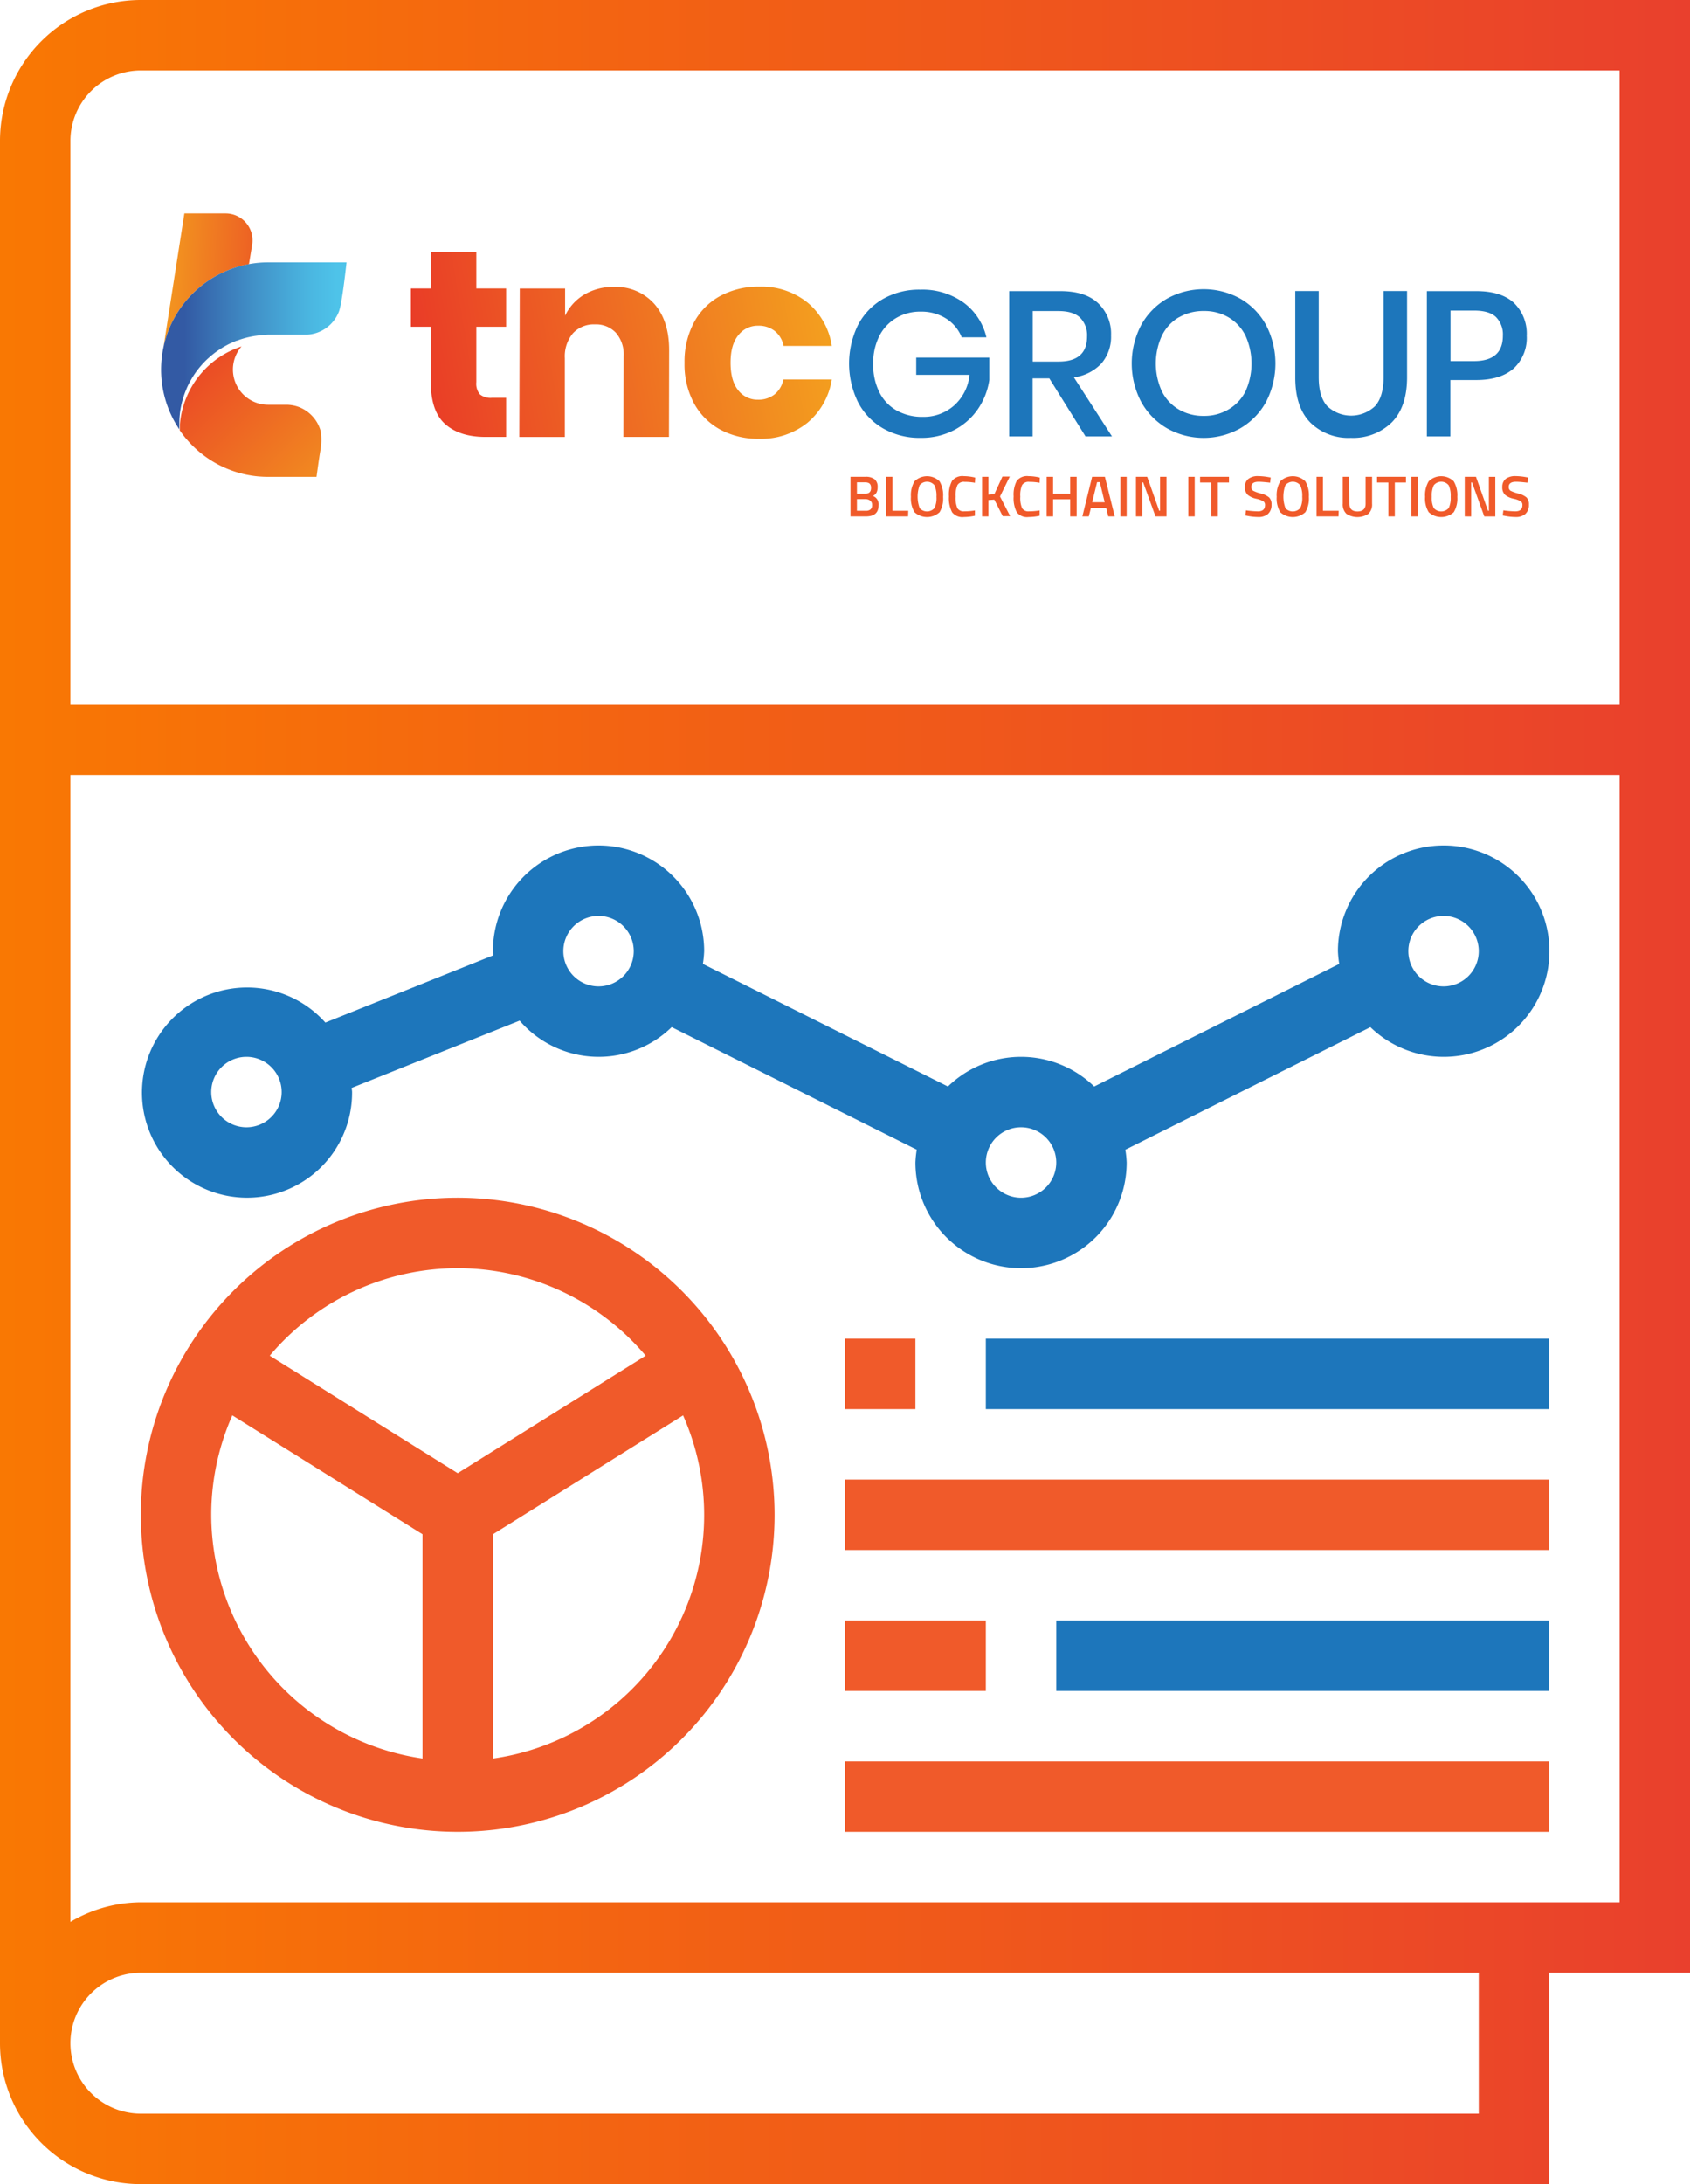 <svg xmlns="http://www.w3.org/2000/svg" xmlns:xlink="http://www.w3.org/1999/xlink" viewBox="0 0 384 496"><defs><linearGradient id="linear-gradient" y1="248" x2="384" y2="248" gradientUnits="userSpaceOnUse"><stop offset="0" stop-color="#f97803"/><stop offset="1" stop-color="#e9402d"/></linearGradient><linearGradient id="linear-gradient-2" x1="32.78" y1="63.1" x2="71.36" y2="65" gradientUnits="userSpaceOnUse"><stop offset="0" stop-color="#f4a41e"/><stop offset="1" stop-color="#e93a27"/></linearGradient><linearGradient id="linear-gradient-3" x1="80.48" y1="121.24" x2="37.52" y2="77.85" xlink:href="#linear-gradient-2"/><linearGradient id="linear-gradient-4" x1="41.88" y1="78.55" x2="76.38" y2="78.55" gradientUnits="userSpaceOnUse"><stop offset="0" stop-color="#335aa4"/><stop offset="0.46" stop-color="#4191c8"/><stop offset="0.81" stop-color="#4ab5e0"/><stop offset="1" stop-color="#4ec3e9"/></linearGradient><linearGradient id="linear-gradient-5" x1="-428.09" y1="76.48" x2="-529.64" y2="78.51" gradientTransform="matrix(1, 0, 0.15, 1, 610.13, 0)" xlink:href="#linear-gradient-2"/><linearGradient id="linear-gradient-6" x1="-428" y1="81.17" x2="-529.55" y2="83.2" gradientTransform="matrix(1, 0, 0.15, 1, 610.13, 0)" xlink:href="#linear-gradient-2"/><linearGradient id="linear-gradient-7" x1="-427.98" y1="81.92" x2="-529.53" y2="83.95" gradientTransform="matrix(1, 0, 0.15, 1, 610.13, 0)" xlink:href="#linear-gradient-2"/></defs><title>Asset 32000</title><g id="Layer_2" data-name="Layer 2"><g id="Layer_5" data-name="Layer 5"><path d="M384,0H32A32,32,0,0,0,0,32V464a32,32,0,0,0,32,32H352V448h32ZM32,16H368V160H16V32A16,16,0,0,1,32,16ZM336,480H32a16,16,0,0,1,0-32H336Zm16-48H32a31.69,31.69,0,0,0-16,4.45V176H368V432Z" style="fill:url(#linear-gradient)"/><path d="M104,272a72,72,0,1,0,72,72A72.08,72.08,0,0,0,104,272Zm0,16a55.88,55.88,0,0,1,42.71,19.87L104,334.56,61.29,307.87A55.88,55.88,0,0,1,104,288ZM48,344a55.85,55.85,0,0,1,4.79-22.58l43.21,27v50.93A56.05,56.05,0,0,1,48,344Zm64,55.36V348.43l43.21-27A55.86,55.86,0,0,1,112,399.36Z" style="fill:#f05a2a"/><path d="M328,192a24,24,0,0,0-24,24,23.16,23.16,0,0,0,.3,2.9l-55.68,27.84a23.85,23.85,0,0,0-33.23,0L159.71,218.9A25.2,25.2,0,0,0,160,216a24,24,0,0,0-48,0c0,.32.08.62.1.94L73.93,232.22A23.87,23.87,0,1,0,80,248c0-.32-.08-.62-.1-.94l38.17-15.28a23.75,23.75,0,0,0,34.55,1.47l55.68,27.84A23.32,23.32,0,0,0,208,264a24,24,0,0,0,48,0,23.16,23.16,0,0,0-.3-2.9l55.68-27.84A24,24,0,1,0,328,192ZM56,256a8,8,0,1,1,8-8A8,8,0,0,1,56,256Zm80-32a8,8,0,1,1,8-8A8,8,0,0,1,136,224Zm96,48a8,8,0,1,1,8-8A8,8,0,0,1,232,272Zm96-48a8,8,0,1,1,8-8A8,8,0,0,1,328,224Z" style="fill:#1d76bb"/><path d="M192,304h16v16H192Z" style="fill:#f05a2a"/><path d="M224,304H352v16H224Z" style="fill:#1d76bb"/><path d="M192,336H352v16H192Z" style="fill:#f05a2a"/><path d="M192,368h32v16H192Z" style="fill:#f05a2a"/><path d="M240,368H352v16H240Z" style="fill:#1d76bb"/><path d="M192,400H352v16H192Z" style="fill:#f05a2a"/><path d="M193.25,108.28h3.41a3.2,3.2,0,0,1,2.07.56,2.17,2.17,0,0,1,.68,1.78,2.63,2.63,0,0,1-.26,1.26,2,2,0,0,1-.8.76,2,2,0,0,1,1.28,2.09c0,1.7-.95,2.55-2.86,2.55h-3.52Zm3.33,1.26h-1.87v2.57h1.93c.86,0,1.28-.44,1.28-1.32S197.48,109.54,196.58,109.54Zm.08,3.81h-1.95V116h2a1.6,1.6,0,0,0,1.08-.31,1.27,1.27,0,0,0,.37-1,1.2,1.2,0,0,0-.43-1A1.83,1.83,0,0,0,196.66,113.35Z" style="fill:#f05a2a"/><path d="M206.33,117.28h-5v-9h1.46V116h3.58Z" style="fill:#f05a2a"/><path d="M213.49,116.32a4.23,4.23,0,0,1-5.7,0,6,6,0,0,1-.81-3.49,6.11,6.11,0,0,1,.82-3.53,4.07,4.07,0,0,1,5.68,0,6.21,6.21,0,0,1,.81,3.54A6,6,0,0,1,213.49,116.32Zm-4.56-.95a2.26,2.26,0,0,0,3.41,0,5.28,5.28,0,0,0,.44-2.55,5.65,5.65,0,0,0-.45-2.61,2.17,2.17,0,0,0-3.38,0,7.59,7.59,0,0,0,0,5.15Z" style="fill:#f05a2a"/><path d="M219,117.42a2.94,2.94,0,0,1-2.67-1.09,6.86,6.86,0,0,1-.71-3.59,6.68,6.68,0,0,1,.71-3.55,3,3,0,0,1,2.67-1.06,11.4,11.4,0,0,1,2.58.33l-.06,1.18a13.36,13.36,0,0,0-2.36-.21,1.7,1.7,0,0,0-1.6.71,5.69,5.69,0,0,0-.42,2.64,5.89,5.89,0,0,0,.4,2.64,1.67,1.67,0,0,0,1.59.7,13.85,13.85,0,0,0,2.39-.2l0,1.21A11.75,11.75,0,0,1,219,117.42Z" style="fill:#f05a2a"/><path d="M224.59,117.28h-1.45v-9h1.45v4.06l1.34-.11,1.84-4h1.67l-2.22,4.52,2.31,4.48h-1.69l-1.91-3.76-1.34.09Z" style="fill:#f05a2a"/><path d="M233.7,117.42a2.92,2.92,0,0,1-2.67-1.09,6.86,6.86,0,0,1-.71-3.59,6.68,6.68,0,0,1,.71-3.55,3,3,0,0,1,2.67-1.06,11.25,11.25,0,0,1,2.57.33l-.05,1.18a13.44,13.44,0,0,0-2.36-.21,1.72,1.72,0,0,0-1.61.71,5.69,5.69,0,0,0-.42,2.64,5.86,5.86,0,0,0,.41,2.64,1.67,1.67,0,0,0,1.59.7,13.85,13.85,0,0,0,2.39-.2l0,1.21A11.82,11.82,0,0,1,233.7,117.42Z" style="fill:#f05a2a"/><path d="M243.17,117.28v-3.89h-3.89v3.89h-1.46v-9h1.46v3.83h3.89v-3.83h1.47v9Z" style="fill:#f05a2a"/><path d="M245.93,117.28l2.22-9h2.9l2.24,9h-1.47l-.49-1.93h-3.46l-.48,1.93Zm3.35-7.78-1.12,4.56H251l-1.1-4.56Z" style="fill:#f05a2a"/><path d="M254.58,117.28v-9H256v9Z" style="fill:#f05a2a"/><path d="M258.11,117.28v-9h2.55l2.73,7.71h.2v-7.71h1.46v9h-2.5l-2.8-7.73h-.18v7.73Z" style="fill:#f05a2a"/><path d="M270,117.28v-9h1.46v9Z" style="fill:#f05a2a"/><path d="M272.68,109.58v-1.3h6.57v1.3h-2.54v7.7h-1.47v-7.7Z" style="fill:#f05a2a"/><path d="M286,109.41c-1.12,0-1.67.39-1.67,1.17a1,1,0,0,0,.39.86,7.92,7.92,0,0,0,1.74.63,4.73,4.73,0,0,1,1.9.89,2.15,2.15,0,0,1,.55,1.64,2.69,2.69,0,0,1-.8,2.12,3.25,3.25,0,0,1-2.2.7,13.4,13.4,0,0,1-2.47-.26l-.48-.09.15-1.17a21.35,21.35,0,0,0,2.7.23c1.09,0,1.63-.48,1.63-1.44a1,1,0,0,0-.37-.84,5.63,5.63,0,0,0-1.65-.59,4.52,4.52,0,0,1-1.92-.88,2.31,2.31,0,0,1-.63-1.79,2.23,2.23,0,0,1,.8-1.85,3.51,3.51,0,0,1,2.2-.62,14.26,14.26,0,0,1,2.39.24l.46.08-.12,1.18C287.36,109.48,286.5,109.41,286,109.41Z" style="fill:#f05a2a"/><path d="M296.6,116.32a4.23,4.23,0,0,1-5.7,0,6,6,0,0,1-.81-3.49,6.11,6.11,0,0,1,.82-3.53,4.07,4.07,0,0,1,5.68,0,6.21,6.21,0,0,1,.81,3.54A6,6,0,0,1,296.6,116.32Zm-4.56-.95a2.26,2.26,0,0,0,3.41,0,5.28,5.28,0,0,0,.44-2.55,5.65,5.65,0,0,0-.45-2.61,2.17,2.17,0,0,0-3.38,0,7.59,7.59,0,0,0,0,5.15Z" style="fill:#f05a2a"/><path d="M304.14,117.28h-5v-9h1.46V116h3.58Z" style="fill:#f05a2a"/><path d="M306.61,114.4c0,1.16.62,1.75,1.84,1.75s1.84-.59,1.84-1.75v-6.12h1.47v6.09a2.91,2.91,0,0,1-.83,2.32,4.58,4.58,0,0,1-5,0,2.94,2.94,0,0,1-.83-2.32v-6.09h1.47Z" style="fill:#f05a2a"/><path d="M312.89,109.58v-1.3h6.57v1.3h-2.53v7.7h-1.47v-7.7Z" style="fill:#f05a2a"/><path d="M320.67,117.28v-9h1.46v9Z" style="fill:#f05a2a"/><path d="M330.32,116.32a4.21,4.21,0,0,1-5.69,0,5.89,5.89,0,0,1-.82-3.49,6.11,6.11,0,0,1,.82-3.53,4.07,4.07,0,0,1,5.68,0,6.13,6.13,0,0,1,.82,3.54A6,6,0,0,1,330.32,116.32Zm-4.55-.95a2.26,2.26,0,0,0,3.41,0,5.41,5.41,0,0,0,.44-2.55,5.65,5.65,0,0,0-.45-2.61,2.18,2.18,0,0,0-3.39,0,5.61,5.61,0,0,0-.46,2.6A5.34,5.34,0,0,0,325.77,115.37Z" style="fill:#f05a2a"/><path d="M332.82,117.28v-9h2.55L338.1,116h.2v-7.71h1.46v9h-2.5l-2.79-7.73h-.19v7.73Z" style="fill:#f05a2a"/><path d="M344.48,109.41c-1.12,0-1.67.39-1.67,1.17a1,1,0,0,0,.39.86,7.92,7.92,0,0,0,1.74.63,4.73,4.73,0,0,1,1.9.89,2.15,2.15,0,0,1,.55,1.64,2.69,2.69,0,0,1-.8,2.12,3.25,3.25,0,0,1-2.2.7,13.4,13.4,0,0,1-2.47-.26l-.48-.09.15-1.17a21.35,21.35,0,0,0,2.7.23c1.09,0,1.63-.48,1.63-1.44a1,1,0,0,0-.37-.84,5.63,5.63,0,0,0-1.65-.59,4.52,4.52,0,0,1-1.92-.88,2.31,2.31,0,0,1-.63-1.79,2.25,2.25,0,0,1,.79-1.85,3.54,3.54,0,0,1,2.21-.62,14.26,14.26,0,0,1,2.39.24l.46.08-.12,1.18C345.85,109.48,345,109.41,344.48,109.41Z" style="fill:#f05a2a"/><path d="M56.57,60l.73-4.44a6.12,6.12,0,0,0-6-7.1H41.89L37.14,78.91A24.24,24.24,0,0,1,56.57,60Z" style="fill:url(#linear-gradient-2)"/><path d="M72.89,98a8.19,8.19,0,0,0-5.21-5.65A8.37,8.37,0,0,0,65,91.92H60.88a8,8,0,0,1-6-13.24,20.36,20.36,0,0,0-14,17.65c0,.13,0,.26,0,.39,0,.31,0,.62,0,.93l-.08-.11v.12a.53.53,0,0,0,0-.13.53.53,0,0,1,0,.13c.5.72,1,1.42,1.61,2.1a24.34,24.34,0,0,0,16.15,8.42c.78.07,1.57.11,2.36.11h11s.57-4.24.88-6A13.55,13.55,0,0,0,72.89,98Z" style="fill:url(#linear-gradient-3)"/><path d="M61,59.58A24.35,24.35,0,0,0,40.75,97.52v0c0-.11,0-.22,0-.33s0-.33,0-.49,0-.22,0-.34A20.8,20.8,0,0,1,41,93c.08-.45.17-.9.27-1.34s.23-.88.36-1.31a18.68,18.68,0,0,1,.73-2L42.5,88c.06-.11.11-.23.16-.34l.17-.35c.06-.11.11-.22.17-.34l.18-.33c.06-.11.12-.22.19-.33s.19-.33.28-.49l.2-.32a20.56,20.56,0,0,1,3.09-3.79l.28-.26.56-.5.43-.36.59-.47.31-.22c.2-.15.41-.29.62-.43l.31-.21.64-.4.33-.19.33-.18c.45-.25.9-.47,1.37-.68l.35-.15.17-.08.36-.14.17-.07.09,0a19.2,19.2,0,0,1,2.64-.8l.37-.08.38-.08.57-.1.58-.08.39-.05c.32,0,.65-.06,1-.08h.07A8.47,8.47,0,0,1,61,76h8.47l.44,0A8.23,8.23,0,0,0,77,70.78c.75-1.85,1.74-11.2,1.74-11.2Z" style="fill:url(#linear-gradient-4)"/><path d="M218.94,68.71a13.62,13.62,0,0,1,5.19,7.9h-5.61A9,9,0,0,0,215,72.36a10.5,10.5,0,0,0-5.83-1.59,10.65,10.65,0,0,0-5.54,1.45,10,10,0,0,0-3.84,4.11,13.48,13.48,0,0,0-1.38,6.27,13.89,13.89,0,0,0,1.41,6.5,9.7,9.7,0,0,0,3.95,4.14,11.82,11.82,0,0,0,5.92,1.43,10.42,10.42,0,0,0,7.06-2.55,10.75,10.75,0,0,0,3.55-7H208.18V81.2h16.61v5.1a15.86,15.86,0,0,1-2.6,6.62,14.8,14.8,0,0,1-5.38,4.74,16,16,0,0,1-7.65,1.78,16.63,16.63,0,0,1-8.51-2.15,14.63,14.63,0,0,1-5.71-6,19.94,19.94,0,0,1,0-17.45,14.64,14.64,0,0,1,5.68-5.94,16.63,16.63,0,0,1,8.5-2.13A16.1,16.1,0,0,1,218.94,68.71Z" style="fill:#1d76bb"/><path d="M246.65,99.11l-8.23-13.19h-3.79V99.11H229.3v-33h11.64q5.67,0,8.59,2.76a9.56,9.56,0,0,1,2.92,7.3,9.28,9.28,0,0,1-2.18,6.36A10.34,10.34,0,0,1,244,85.69l8.66,13.42Zm-12-17h5.89q6.47,0,6.46-5.71a5.63,5.63,0,0,0-1.57-4.24q-1.56-1.51-4.89-1.52h-5.89Z" style="fill:#1d76bb"/><path d="M281.82,67.82a15.44,15.44,0,0,1,5.85,6,18.93,18.93,0,0,1,0,17.45,15.56,15.56,0,0,1-5.85,6,17,17,0,0,1-16.65,0,15.68,15.68,0,0,1-5.87-6,18.78,18.78,0,0,1,0-17.45,15.56,15.56,0,0,1,5.87-6,17.19,17.19,0,0,1,16.65,0Zm-14,4.26A9.85,9.85,0,0,0,264,76.24a15.14,15.14,0,0,0,0,12.63A9.85,9.85,0,0,0,267.86,93a11,11,0,0,0,5.66,1.45A10.76,10.76,0,0,0,279.11,93,9.93,9.93,0,0,0,283,88.87a15.24,15.24,0,0,0,0-12.63,9.93,9.93,0,0,0-3.84-4.16,10.76,10.76,0,0,0-5.59-1.45A11,11,0,0,0,267.86,72.08Z" style="fill:#1d76bb"/><path d="M299.64,66.09v19.6c0,2.93.64,5.11,1.94,6.55a7.92,7.92,0,0,0,10.85,0q1.94-2.16,1.94-6.55V66.09h5.34v19.6c0,4.52-1.18,7.94-3.51,10.27a12.58,12.58,0,0,1-9.26,3.48A12.34,12.34,0,0,1,297.77,96q-3.47-3.49-3.46-10.27V66.09Z" style="fill:#1d76bb"/><path d="M329.55,86.3V99.11h-5.34v-33h11.23c3.81,0,6.67.91,8.59,2.71a9.76,9.76,0,0,1,2.87,7.44A9.46,9.46,0,0,1,344,83.61Q341,86.3,335.44,86.3Zm11.93-10.06A5.61,5.61,0,0,0,339.91,72c-1.05-1-2.72-1.47-5-1.47h-5.33V82h5.33Q341.48,82,341.48,76.24Z" style="fill:#1d76bb"/><path d="M115,90.35l0,8.88h-4.65q-5.92,0-9.21-2.93t-3.26-9.7l0-12.39H93.36l0-8.7h4.54l0-8.27h10.33l0,8.27H115l0,8.7h-6.77l0,12.57a3.8,3.8,0,0,0,.81,2.78,3.9,3.9,0,0,0,2.74.79Z" style="fill:url(#linear-gradient-5)"/><path d="M148.66,69q3.41,3.87,3.38,10.63L152,99.23H141.65l.06-18.37a7.48,7.48,0,0,0-1.77-5.29,6.19,6.19,0,0,0-4.74-1.9,6.47,6.47,0,0,0-5,2,8.12,8.12,0,0,0-1.86,5.68l0,17.89H118l.1-33.72H128.4l0,6.17a11.14,11.14,0,0,1,4.34-4.78,12.74,12.74,0,0,1,6.74-1.75A11.62,11.62,0,0,1,148.66,69Z" style="fill:url(#linear-gradient-6)"/><path d="M183.46,68.69A15.87,15.87,0,0,1,189,78.56H178.05a5.78,5.78,0,0,0-2-3.38,5.9,5.9,0,0,0-3.8-1.21,5.54,5.54,0,0,0-4.48,2.15Q166,78.26,166,82.37t1.73,6.25a5.52,5.52,0,0,0,4.47,2.15A5.89,5.89,0,0,0,176,89.56a5.83,5.83,0,0,0,2-3.38H189a16.06,16.06,0,0,1-5.59,9.88,16.84,16.84,0,0,1-10.95,3.59,18.06,18.06,0,0,1-8.78-2.08,14.86,14.86,0,0,1-6-6,18.62,18.62,0,0,1-2.14-9.18,18.83,18.83,0,0,1,2.17-9.21,14.78,14.78,0,0,1,6-6,18.31,18.31,0,0,1,8.83-2.09A16.67,16.67,0,0,1,183.46,68.69Z" style="fill:url(#linear-gradient-7)"/></g></g></svg>